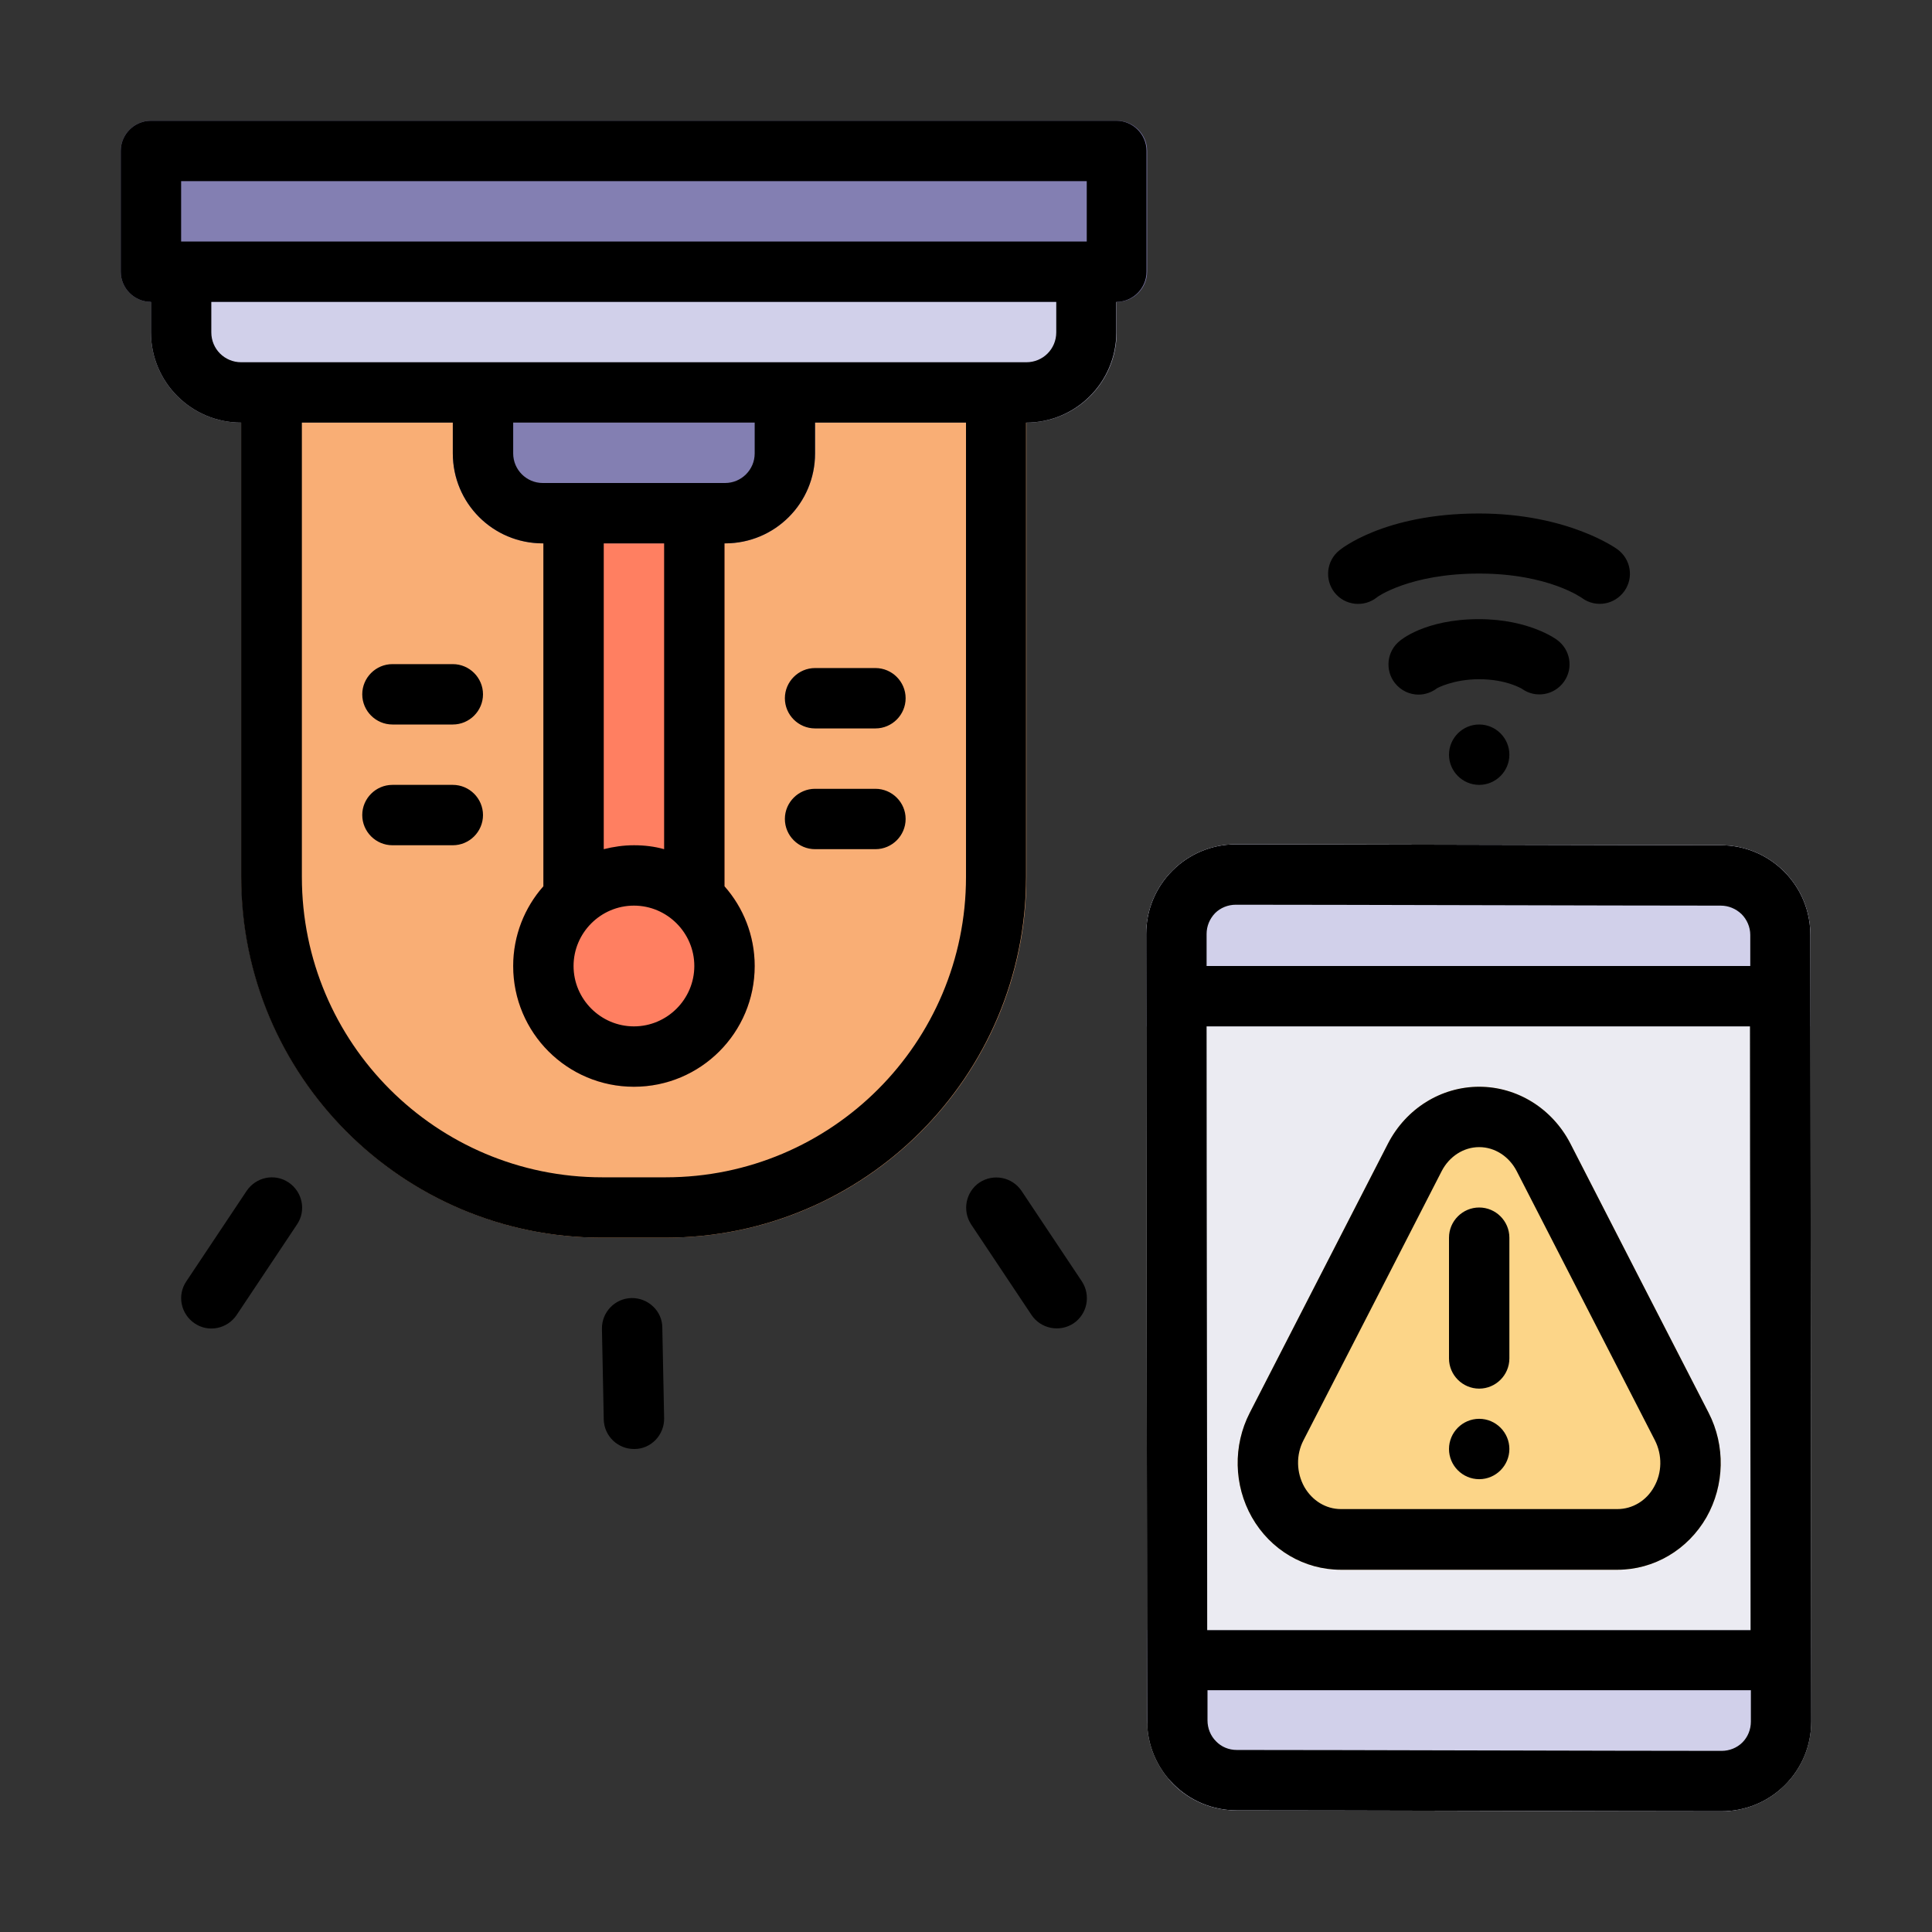 <svg id="_24" viewBox="0 0 64 64" xmlns="http://www.w3.org/2000/svg" data-name="24"><rect x="0" y="0" width="64" height="64" fill="#333333" stroke="none"/><g fill-rule="evenodd"><path d="m34 13c0-.55-.45-1-1-1h-24c-.55 0-1 .45-1 1v16.05c0 6.6 5.35 11.95 11.95 11.95h2.1c6.6 0 11.95-5.35 11.95-11.95z" fill="#f9ae75"/><path d="m19 30.47c.55 0 3.45.03 4 .03s1-.45 1-1v-12.5c0-.55-.45-1-1-1-.36 0-3.63-.03-4-.03-.55 0-1 .45-1 1v12.5c0 .55.45 1 1 1z" fill="#ff7f61"/><path d="m27 13c0-.55-.45-1-1-1h-10c-.55 0-1 .45-1 1v2.02c0 1.65 1.33 2.98 2.98 2.98h6.04c1.65 0 2.98-1.33 2.98-2.98z" fill="#837fb2"/><path d="m37 9c0-.55-.45-1-1-1h-30c-.55 0-1 .45-1 1v2.01c0 1.65 1.34 2.99 2.99 2.99h26.01c1.65 0 2.99-1.34 2.99-2.99v-2.01z" fill="#d1d0ea"/><path d="m59.97 30.97c0-.79-.31-1.54-.87-2.1s-1.31-.87-2.1-.87c-3.46 0-12.6-.03-16.06-.03-.79 0-1.54.31-2.1.87s-.87 1.31-.87 2.1c0 5.14.03 20.92.03 26.06 0 .79.31 1.54.87 2.1s1.31.87 2.1.87c3.46 0 12.59.03 16.06.03.79 0 1.54-.31 2.1-.87s.87-1.31.87-2.1c0-5.14-.03-20.92-.03-26.06z" fill="#ebebf2"/><path d="m37.97 34c0-1.22 0-2.27 0-3.06 0-.79.31-1.54.87-2.1s1.31-.87 2.1-.87c3.46 0 12.6.03 16.06.03.79 0 1.54.31 2.1.87s.87 1.31.87 2.1v3.03zm22.02 20h-22v3s.31 1.54.87 2.1 1.31.87 2.1.87c3.46 0 12.59.03 16.06.03.79 0 1.54-.31 2.1-.87s.87-1.31.87-2.1c0-.79 0-1.82 0-3.03z" fill="#d1d0ea"/><path d="m41.4 46.8c-.56 1.09-.53 2.4.07 3.46.62 1.09 1.74 1.74 2.95 1.74h9.16c1.21 0 2.33-.66 2.95-1.74.6-1.06.63-2.37.07-3.46-1.36-2.64-3.18-6.19-4.58-8.92-.6-1.16-1.76-1.88-3.02-1.88s-2.42.72-3.02 1.88z" fill="#fcd588"/><path d="m38 5c0-.55-.45-1-1-1h-32c-.55 0-1 .45-1 1v4c0 .55.45 1 1 1h32c.55 0 1-.45 1-1z" fill="#837fb2"/><path d="m21 28c-2.21 0-4 1.79-4 4s1.79 4 4 4 4-1.79 4-4-1.79-4-4-4z" fill="#ff7f61"/><path d="m60 57.03c0-.55-.03-25.55-.03-26.06 0-.79-.31-1.54-.87-2.1s-1.31-.87-2.1-.87c-3.46 0-12.6-.03-16.06-.03-.79 0-1.54.31-2.1.87s-.87 1.31-.87 2.1c0 5.14.03 20.92.03 26.06 0 .79.31 1.54.87 2.1s1.31.87 2.1.87c3.46 0 12.59.03 16.06.03.79 0 1.54-.31 2.1-.87s.87-1.31.87-2.1zm-2-1.03v1.03c0 .26-.1.51-.28.69s-.43.28-.69.28c-3.46 0-12.59-.03-16.06-.03-.26 0-.51-.1-.69-.29-.18-.18-.28-.43-.28-.69v-1h18zm-.03-22c0 5.48.02 14.52.02 20h-18c0-5.47-.02-14.51-.02-20zm-16.57 12.8c-.56 1.09-.53 2.4.07 3.46.62 1.09 1.74 1.74 2.95 1.74h9.16c1.21 0 2.33-.66 2.95-1.74.6-1.06.63-2.37.07-3.46-1.36-2.64-3.18-6.19-4.58-8.92-.6-1.16-1.76-1.88-3.02-1.88s-2.42.72-3.02 1.88zm1.78.91c1.36-2.64 3.18-6.19 4.58-8.92.25-.48.72-.79 1.24-.79s.99.31 1.24.79l4.58 8.92c.25.49.24 1.08-.03 1.55-.25.45-.71.73-1.21.73h-9.16c-.5 0-.95-.28-1.21-.73-.27-.48-.28-1.07-.03-1.55zm5.82-.71c-.55 0-1 .45-1 1s.45 1 1 1 1-.45 1-1-.45-1-1-1zm-29.06-2.98.06 3c.01.55.47.99 1.02.98.55 0 .99-.47.98-1.02l-.06-3c0-.55-.47-.99-1.02-.98s-.99.47-.98 1.02zm28.06-3.02v4c0 .55.45 1 1 1s1-.45 1-1v-4c0-.55-.45-1-1-1s-1 .45-1 1zm-39.83-1.55-2 3c-.31.46-.18 1.08.28 1.39s1.08.18 1.39-.28l2-3c.31-.46.18-1.08-.28-1.39s-1.08-.18-1.39.28zm24 1.11 2 3c.31.46.93.58 1.39.28.46-.31.58-.93.28-1.39l-2-3c-.31-.46-.93-.58-1.39-.28-.46.31-.58.93-.28 1.39zm-27.17-30.56v1.01c0 1.65 1.34 2.99 2.99 2.99v15.05c0 6.6 5.35 11.95 11.95 11.95h2.1c6.6 0 11.95-5.35 11.95-11.95v-15.05c1.65 0 2.99-1.34 2.99-2.99v-1.01c.55 0 1-.45 1-1v-4c0-.55-.45-1-1-1h-31.98c-.55 0-1 .45-1 1v4c0 .55.45 1 1 1zm27 4h-5v1.02c0 1.65-1.33 2.98-2.98 2.98h-.02v11.36c.62.7 1 1.63 1 2.64 0 2.21-1.79 4-4 4s-4-1.79-4-4c0-1.01.38-1.94 1-2.64v-11.36h-.02c-1.65 0-2.98-1.33-2.98-2.98v-1.02h-5v15.05c0 5.5 4.46 9.95 9.95 9.95h2.1c5.5 0 9.95-4.46 9.95-9.95zm-11 16c1.1 0 2 .9 2 2s-.9 2-2 2-2-.9-2-2 .9-2 2-2zm36.97 2h-18v-1.06c0-.26.1-.5.28-.69.18-.18.43-.28.69-.28 3.46 0 12.6.03 16.06.03.26 0 .5.1.69.28.18.18.29.43.29.69v1.03zm-30.97-3.87h2c.55 0 1-.45 1-1s-.45-1-1-1h-2c-.55 0-1 .45-1 1s.45 1 1 1zm-5 0v-10.13h-2v10.13c.32-.08.65-.13 1-.13s.68.04 1 .13zm-9-.13h2c.55 0 1-.45 1-1s-.45-1-1-1h-2c-.55 0-1 .45-1 1s.45 1 1 1zm36-4c-.55 0-1 .45-1 1s.45 1 1 1 1-.45 1-1-.45-1-1-1zm-22 .13h2c.55 0 1-.45 1-1s-.45-1-1-1h-2c-.55 0-1 .45-1 1s.45 1 1 1zm-14-.13h2c.55 0 1-.45 1-1s-.45-1-1-1h-2c-.55 0-1 .45-1 1s.45 1 1 1zm34.6-1.2s.54-.3 1.4-.3c.91 0 1.42.32 1.42.32.45.32 1.07.21 1.39-.24s.21-1.07-.24-1.39c0 0-.9-.68-2.58-.68-1.81 0-2.62.72-2.62.72-.43.34-.5.97-.16 1.4.2.25.49.38.78.38.21 0 .42-.07.6-.2zm0 0s.01-.01.02-.02zm-1.98-3.02s1.07-.78 3.38-.78 3.42.82 3.42.82c.45.32 1.07.21 1.39-.24s.21-1.07-.24-1.39c0 0-1.61-1.18-4.58-1.18-3.18 0-4.62 1.22-4.62 1.22-.43.34-.5.97-.16 1.4s.97.5 1.4.16zm-20.62-5.78h-8v1.02c0 .54.44.98.98.98h6.04c.54 0 .98-.44.98-.98zm-17.01-2h26.01c.55 0 .99-.44.99-.99v-1.01h-27.99v1.01c0 .55.44.99.99.99zm28.01-4h-30v-2h30z"/></g></svg>